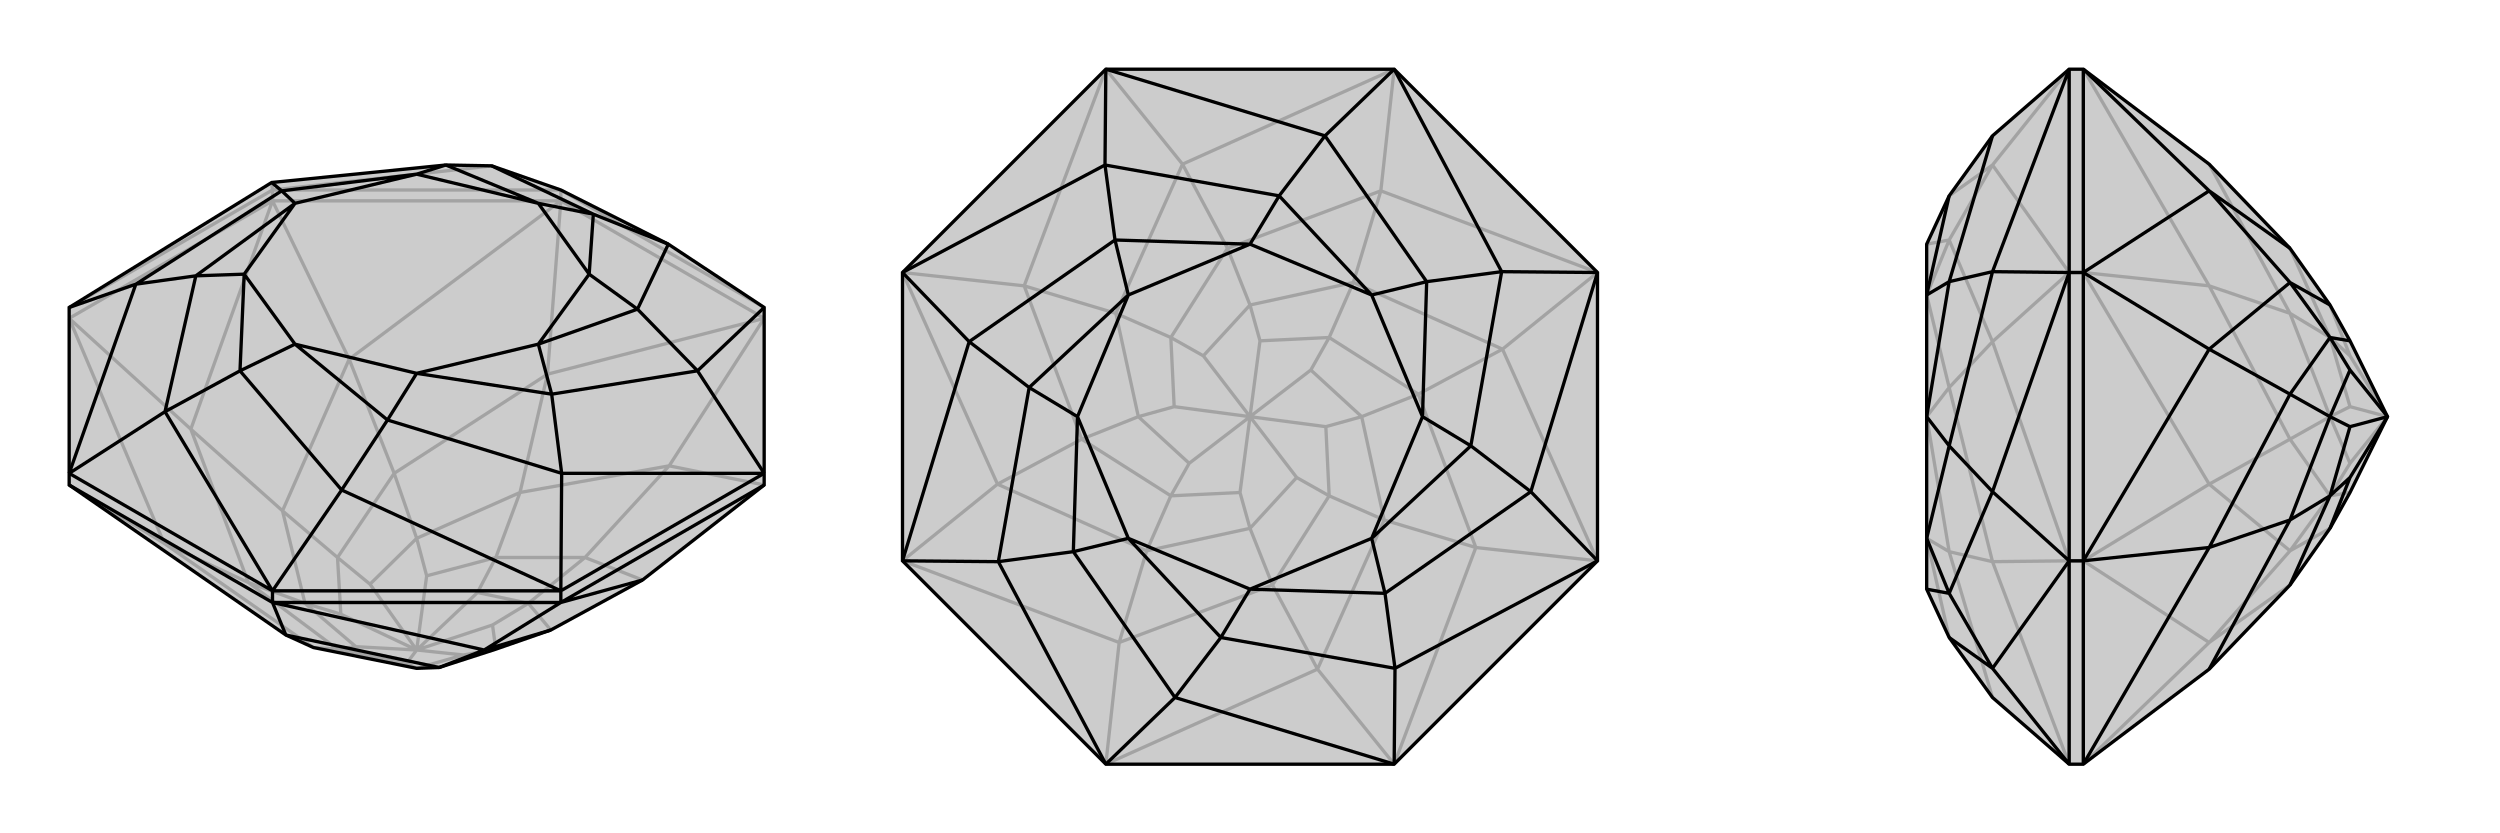 <svg xmlns="http://www.w3.org/2000/svg" viewBox="0 0 3000 1000">
    <g stroke="currentColor" stroke-width="4" fill="none" transform="translate(0 -18)">
        <path fill="currentColor" stroke="none" fill-opacity=".2" d="M771,714L661,774L595,797L527,819L500,820L376,795L343,780L83,600L83,586L83,387L326,237L535,216L590,217L673,246L802,311L917,387L917,586L917,600z" />
<path stroke-opacity=".2" d="M673,259L673,246M327,259L327,246M917,400L673,259M673,259L327,259M327,259L83,400M917,600L803,577M917,400L803,577M917,400L657,467M673,259L657,467M673,259L419,449M327,259L419,449M327,259L229,533M83,400L229,533M83,400L197,670M83,600L197,670M771,714L702,687M803,577L702,687M803,577L624,609M657,467L624,609M657,467L473,586M419,449L473,586M419,449L339,631M229,533L339,631M229,533L298,717M197,670L298,717M197,670L376,795M376,795L405,797M661,774L634,742M702,687L634,742M702,687L595,687M624,609L595,687M624,609L500,664M473,586L500,664M473,586L405,687M339,631L405,687M339,631L366,742M298,717L366,742M298,717L405,797M405,797L488,814M405,797L427,794M500,820L488,814M500,820L556,804M488,814L500,798M595,797L556,804M595,797L591,768M556,804L500,798M634,742L591,768M634,742L573,729M500,798L591,768M595,687L573,729M595,687L512,709M500,798L573,729M500,664L512,709M500,664L444,719M500,798L512,709M405,687L444,719M405,687L409,755M500,798L444,719M366,742L409,755M366,742L427,794M500,798L427,794M500,798L409,755M917,387L673,246M83,387L327,246M327,246L673,246M327,246L326,237M327,246L590,217" />
<path d="M771,714L661,774L595,797L527,819L500,820L376,795L343,780L83,600L83,586L83,387L326,237L535,216L590,217L673,246L802,311L917,387L917,586L917,600z" />
<path d="M327,741L327,727M673,741L673,727M327,741L83,600M327,741L673,741M673,741L917,600M327,741L343,780M327,741L581,798M673,741L581,798M673,741L771,714M343,780L527,819M581,798L527,819M581,798L661,774M917,586L673,727M673,727L327,727M327,727L83,586M917,387L837,463M917,586L837,463M917,586L674,586M673,727L674,586M673,727L410,606M327,727L410,606M327,727L198,512M83,586L198,512M83,586L163,359M83,387L163,359M802,311L765,389M802,311L712,275M837,463L765,389M837,463L662,491M674,586L662,491M674,586L465,522M410,606L465,522M410,606L288,463M198,512L288,463M198,512L235,349M163,359L235,349M163,359L338,247M326,237L338,247M590,217L712,275M712,275L707,347M712,275L646,262M765,389L707,347M765,389L646,431M662,491L646,431M662,491L500,466M465,522L500,466M465,522L354,431M288,463L354,431M288,463L293,347M235,349L293,347M235,349L354,262M338,247L354,262M338,247L500,227M535,216L500,227M535,216L646,262M707,347L646,262M707,347L646,431M646,431L500,466M500,466L354,431M354,431L293,347M293,347L354,262M354,262L500,227M646,262L500,227" />
    </g>
    <g stroke="currentColor" stroke-width="4" fill="none" transform="translate(1000 0)">
        <path fill="currentColor" stroke="none" fill-opacity=".2" d="M917,327L917,673L673,917L327,917L83,673L83,327L327,83L673,83z" />
<path stroke-opacity=".2" d="M673,917L581,803M673,917L771,657M917,673L771,657M917,673L803,419M917,327L803,419M917,327L657,229M673,83L657,229M673,83L419,197M327,83L419,197M327,83L229,343M83,327L229,343M83,327L197,581M83,673L197,581M83,673L343,771M327,917L581,803M327,917L343,771M581,803L661,624M581,803L527,702M771,657L661,624M771,657L702,473M803,419L702,473M803,419L624,339M657,229L624,339M657,229L473,298M419,197L473,298M419,197L339,376M229,343L339,376M229,343L298,527M197,581L298,527M197,581L376,661M343,771L376,661M343,771L527,702M527,702L595,595M527,702L500,634M661,624L595,595M661,624L634,500M702,473L634,500M702,473L595,405M624,339L595,405M624,339L500,366M473,298L500,366M473,298L405,405M339,376L405,405M339,376L366,500M298,527L366,500M298,527L405,595M376,661L405,595M376,661L500,634M500,634L556,573M500,634L488,591M595,595L556,573M595,595L591,512M556,573L500,500M634,500L591,512M634,500L573,444M591,512L500,500M595,405L573,444M595,405L512,409M500,500L573,444M500,366L512,409M500,366L444,427M500,500L512,409M405,405L444,427M405,405L409,488M500,500L444,427M366,500L409,488M366,500L427,556M500,500L409,488M405,595L427,556M405,595L488,591M500,500L488,591M500,500L427,556" />
<path d="M917,327L917,673L673,917L327,917L83,673L83,327L327,83L673,83z" />
<path d="M673,83L590,163M673,83L802,326M917,327L802,326M917,327L837,590M917,673L837,590M917,673L674,802M673,917L674,802M673,917L410,837M327,917L410,837M327,917L198,674M83,673L198,674M83,673L163,410M83,327L163,410M83,327L326,198M327,83L590,163M327,83L326,198M590,163L712,338M590,163L535,235M802,326L712,338M802,326L765,535M837,590L765,535M837,590L662,712M674,802L662,712M674,802L465,765M410,837L465,765M410,837L288,662M198,674L288,662M198,674L235,465M163,410L235,465M163,410L338,288M326,198L338,288M326,198L535,235M535,235L646,354M535,235L500,293M712,338L646,354M712,338L707,500M765,535L707,500M765,535L646,646M662,712L646,646M662,712L500,707M465,765L500,707M465,765L354,646M288,662L354,646M288,662L293,500M235,465L293,500M235,465L354,354M338,288L354,354M338,288L500,293M646,354L500,293M646,354L707,500M707,500L646,646M646,646L500,707M500,707L354,646M354,646L293,500M293,500L354,354M500,293L354,354" />
    </g>
    <g stroke="currentColor" stroke-width="4" fill="none" transform="translate(2000 0)">
        <path fill="currentColor" stroke="none" fill-opacity=".2" d="M651,803L748,702L796,634L820,591L865,500L820,409L796,366L748,298L651,197L500,83L483,83L391,163L339,235L312,293L312,354L312,500L312,646L312,707L339,765L391,837L483,917L500,917z" />
<path stroke-opacity=".2" d="M500,327L483,327M500,673L483,673M500,83L500,327M500,327L500,673M500,673L500,917M500,83L651,343M500,327L651,343M500,327L651,581M500,673L651,581M500,673L651,771M500,917L651,771M651,197L748,376M651,343L748,376M651,343L748,527M651,581L748,527M651,581L748,661M651,771L748,661M651,771L748,702M748,298L796,405M748,376L796,405M748,376L796,500M748,527L796,500M748,527L796,595M748,661L796,595M748,661L796,634M796,366L820,427M796,405L820,427M796,405L820,488M865,500L820,427M796,500L820,488M796,500L820,556M865,500L820,488M796,595L820,556M796,595L820,591M865,500L820,556M483,917L483,673M483,673L483,327M483,327L483,83M483,917L391,674M483,673L391,674M483,673L391,410M483,327L391,410M483,327L391,198M483,83L391,198M391,837L339,662M391,674L339,662M391,674L339,465M391,410L339,465M391,410L339,288M391,198L339,288M391,198L339,235M339,765L312,646M339,662L312,646M339,662L312,500M339,465L312,500M339,465L312,354M339,288L312,354M339,288L312,293" />
<path d="M651,803L748,702L796,634L820,591L865,500L820,409L796,366L748,298L651,197L500,83L483,83L391,163L339,235L312,293L312,354L312,500L312,646L312,707L339,765L391,837L483,917L500,917z" />
<path d="M500,673L483,673M500,327L483,327M500,917L500,673M500,673L500,327M500,327L500,83M500,917L651,657M500,673L651,657M500,673L651,419M500,327L651,419M500,327L651,229M500,83L651,229M651,803L748,624M651,657L748,624M651,657L748,473M651,419L748,473M651,419L748,339M651,229L748,339M651,229L748,298M748,702L796,595M748,624L796,595M748,624L796,500M748,473L796,500M748,473L796,405M748,339L796,405M748,339L796,366M796,634L820,573M796,595L820,573M796,595L820,512M820,573L865,500M796,500L820,512M796,500L820,444M820,512L865,500M796,405L820,444M796,405L820,409M865,500L820,444M483,83L483,327M483,327L483,673M483,673L483,917M483,83L391,326M483,327L391,326M483,327L391,590M483,673L391,590M483,673L391,802M483,917L391,802M391,163L339,338M391,326L339,338M391,326L339,535M391,590L339,535M391,590L339,712M391,802L339,712M391,802L339,765M339,235L312,354M339,338L312,354M339,338L312,500M339,535L312,500M339,535L312,646M339,712L312,646M339,712L312,707" />
    </g>
</svg>